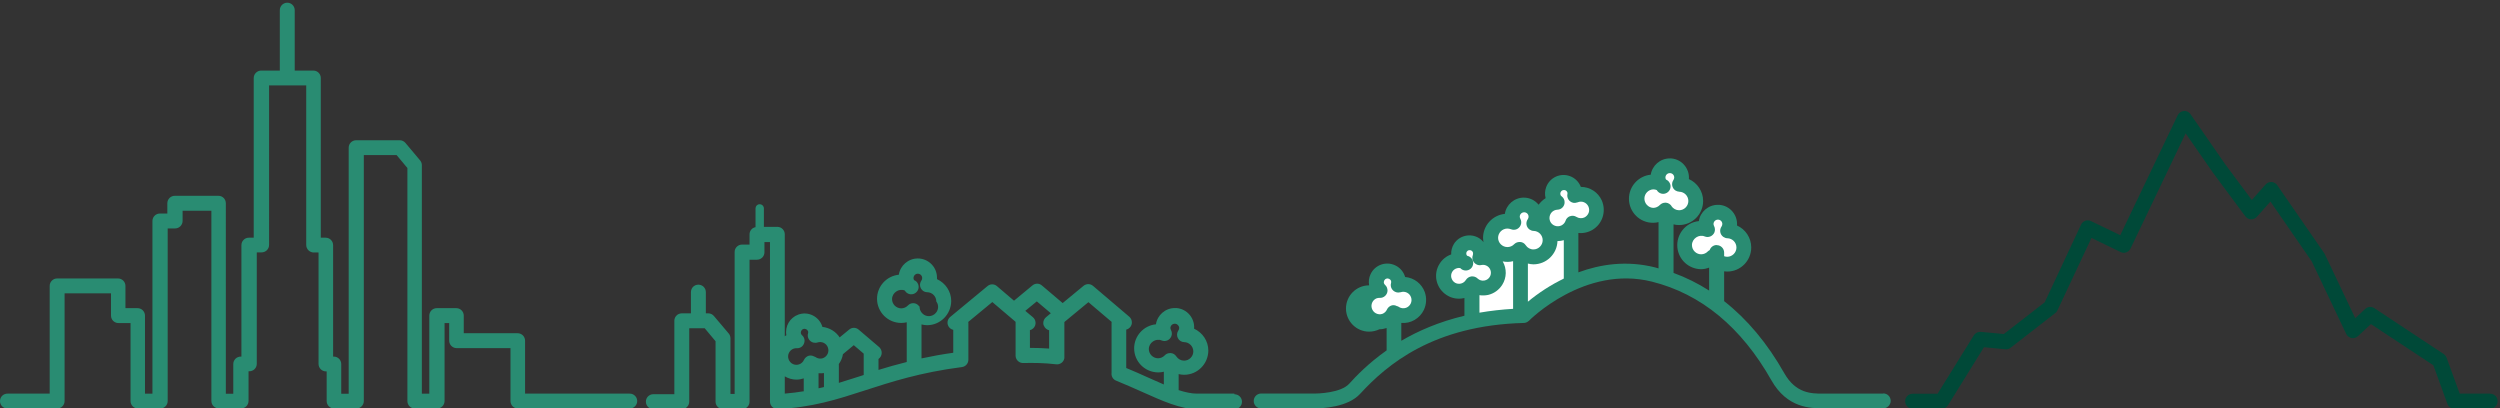 <?xml version="1.0" encoding="UTF-8"?><svg id="Layer_1" xmlns="http://www.w3.org/2000/svg" viewBox="0 0 221.4 36.17"><rect x="0" y="0" width="221.4" height="36.17" fill="#333333" stroke="none"/><defs><style>.cls-1{fill:#fff;}.cls-2{fill:#298c72;}.cls-3{fill:#004938;}</style></defs><path class="cls-2" d="M55.74,34.86h-9.24v-4.69c0-.36-.29-.66-.66-.66h-4.77v-1.56c0-.36-.29-.66-.66-.66h-1.73c-.36,0-.66,.29-.66,.66h0v6.91h-.66V14.63c0-.16-.06-.31-.15-.42l-1.31-1.56c-.13-.15-.31-.23-.5-.23h-3.86c-.36,0-.66,.29-.66,.66v21.79h-.66v-2.63c0-.36-.29-.66-.66-.66h-.06v-9.87c0-.36-.29-.66-.66-.66h-.43V6.91c0-.36-.29-.66-.66-.66h-1.65V.9c0-.36-.29-.66-.66-.66-.36,0-.66,.29-.66,.66h0V6.25h-1.65c-.36,0-.66,.3-.66,.66v14.14h-.43c-.36,0-.66,.29-.66,.66v9.87h-.06c-.36,0-.66,.29-.66,.66v2.63h-.66V18c0-.36-.29-.66-.65-.66h-3.87c-.36,0-.66,.29-.66,.66h0v.91h-.66c-.36,0-.66,.29-.66,.66v15.29h-.66v-6.91c0-.36-.29-.66-.66-.66h-1.07v-1.97c0-.36-.29-.66-.66-.66H5.06c-.36,0-.66,.29-.66,.66h0v9.54H.66C.29,34.86,0,35.15,0,35.52s.29,.66,.66,.66H5.06c.36,0,.66-.3,.66-.66h0v-9.54h4.11v1.97c0,.36,.29,.66,.66,.66h1.07v6.91c0,.36,.3,.66,.66,.66h1.97c.36,0,.66-.3,.66-.66v-15.29h.66c.36,0,.66-.3,.66-.66v-.91h2.55v16.85c0,.36,.29,.66,.66,.66h1.97c.36,0,.66-.29,.66-.66h0v-2.63h.07c.36,0,.66-.29,.66-.66v-9.87h.43c.36,0,.66-.29,.66-.66V7.56h3.29v14.14c0,.36,.3,.66,.66,.66h.43v9.87c0,.36,.29,.66,.66,.66h.06v2.63c0,.36,.3,.66,.66,.66h1.97c.36,0,.66-.3,.66-.66h0V13.73h2.9l.96,1.15v20.64c0,.36,.29,.66,.66,.66h1.97c.36,0,.66-.3,.66-.66h0v-6.91h.41v1.56c0,.36,.29,.66,.66,.66h4.77v4.69c0,.36,.29,.66,.66,.66h9.9c.36,0,.66-.3,.66-.66,0-.36-.29-.66-.66-.66"/><path class="cls-3" d="M220.54,34.86h-2.71l-1.16-3.18c-.05-.13-.14-.25-.26-.33l-6.14-4.06c-.25-.17-.59-.14-.81,.07l-.88,.82-2.69-5.66s-.03-.06-.05-.09l-4.17-6.03c-.21-.3-.61-.37-.91-.17-.04,.03-.08,.07-.12,.11l-1.22,1.37-2.36-3.17-3.07-4.43c-.13-.2-.36-.3-.59-.28-.23,.02-.44,.16-.54,.37l-5.09,10.63-2.59-1.25c-.33-.16-.72-.02-.88,.31h0l-3.22,6.88-3.62,2.81-2.04-.19c-.25-.02-.49,.1-.62,.31l-3.21,5.17h-2.21c-.36,0-.66,.29-.66,.66s.29,.66,.66,.66h2.58c.23,0,.44-.12,.56-.31l3.18-5.13,1.9,.18c.17,.02,.33-.03,.47-.14l3.95-3.07c.08-.06,.15-.15,.19-.24l3.01-6.41,2.58,1.25c.16,.08,.34,.09,.5,.03,.16-.06,.3-.18,.38-.34l4.88-10.2,2.44,3.51,2.85,3.84c.22,.29,.63,.35,.92,.13,.03-.03,.07-.06,.1-.09l1.2-1.35,3.66,5.3,3.05,6.42c.16,.33,.55,.47,.88,.31,.06-.03,.11-.07,.16-.11l1.15-1.07,5.53,3.65,1.24,3.41c.09,.26,.34,.43,.62,.43h3.17c.36,0,.66-.29,.66-.66s-.29-.66-.66-.66"/><path class="cls-2" d="M166.77,34.86h-5.32c-1.02,0-2.41,0-3.44-1.82-1.5-2.65-3.28-4.77-5.32-6.37v-2.64c.09,.01,.18,.02,.27,.02,1.18,0,2.13-.96,2.13-2.14,0-.86-.52-1.61-1.26-1.94,.07-.94-.63-1.76-1.57-1.83-.04,0-.08,0-.13,0-.85,0-1.56,.63-1.68,1.44-1.17,.12-2.02,1.18-1.9,2.35,.11,1.08,1.02,1.9,2.1,1.91,.25,0,.49-.06,.71-.14v2.03c-.99-.63-2.05-1.16-3.15-1.56,0-.01,0-.02,0-.03v-4.27c.16,.04,.32,.06,.49,.06,1.18,0,2.13-.96,2.13-2.13,0-.86-.52-1.61-1.26-1.94,.07-.94-.63-1.76-1.57-1.83-.04,0-.09,0-.13,0-.85,0-1.55,.63-1.68,1.44-1.09,.11-1.93,1.03-1.93,2.13,0,1.18,.96,2.14,2.14,2.13,.16,0,.33-.02,.48-.06v4.1c-.1-.03-.2-.06-.31-.09-2.54-.64-4.87-.27-6.79,.44v-3.49c.92,.1,1.8-.45,2.12-1.32,.19-.51,.17-1.07-.05-1.57-.33-.72-1.05-1.19-1.85-1.19-.17-.44-.52-.79-.96-.95-.85-.32-1.8,.12-2.11,.97-.12,.32-.13,.66-.05,.98-.24,.15-.45,.35-.62,.58-.32-.4-.8-.63-1.31-.63-.85,0-1.56,.63-1.68,1.44-1.09,.11-1.93,1.03-1.93,2.12,0,.13,.02,.26,.04,.38-.11-.14-.24-.26-.39-.35-.76-.47-1.76-.24-2.23,.51-.17,.28-.26,.61-.24,.93-.43,.15-.79,.44-1.03,.83-.29,.45-.38,1-.26,1.52,.12,.52,.44,.97,.9,1.26,.45,.29,1,.38,1.52,.26,.01,0,.02-.01,.04-.01v1.57c-2.26,.54-4.11,1.35-5.59,2.22v-1.58c.84,.07,1.64-.4,2-1.16,.23-.49,.26-1.05,.08-1.57-.27-.75-.95-1.27-1.74-1.34-.13-.45-.45-.83-.88-1.03-.82-.39-1.8-.04-2.18,.78-.15,.31-.19,.65-.13,.99-1.13,0-2.05,.92-2.05,2.05,0,1.13,.92,2.05,2.05,2.05,.31,0,.62-.07,.91-.21,.21,0,.43-.04,.64-.11v1.98c-1.66,1.17-2.74,2.32-3.32,2.96-.73,.79-2.68,.89-3.39,.86h-4.4c-.36,0-.66,.29-.66,.66s.29,.66,.66,.66h4.38s.14,0,.27,0c.81,0,3.03-.11,4.11-1.29,2.39-2.6,6.49-6.07,14.5-6.28,.17,0,.33-.08,.46-.2,.05-.05,4.92-4.95,10.88-3.46,4.36,1.09,7.92,4.03,10.58,8.73,1.4,2.48,3.47,2.49,4.6,2.49h5.31c.36,0,.66-.3,.66-.66,0-.36-.29-.66-.66-.66"/><path class="cls-1" d="M123.73,27.11h-.02c-.14-.08-.29-.1-.44-.07-.19,.05-.36,.19-.44,.37-.08,.18-.23,.32-.42,.39-.39,.12-.8-.1-.92-.49-.11-.36,.07-.75,.42-.89,.09-.03,.19-.05,.28-.04,.36,.02,.67-.27,.69-.63,0-.2-.07-.39-.22-.52-.04-.04-.07-.08-.09-.13-.06-.17,.03-.36,.2-.42,.17-.06,.36,.03,.42,.2,.02,.06,.02,.13,0,.19-.1,.35,.11,.71,.46,.81,.13,.04,.26,.03,.39,0,.38-.13,.79,.07,.92,.44,.14,.38-.06,.8-.44,.94-.23,.08-.49,.04-.69-.11-.03-.02-.07-.03-.1-.04"/><path class="cls-1" d="M130.3,24.48c-.2,.03-.37,.14-.48,.31-.2,.33-.63,.44-.96,.25-.17-.1-.28-.26-.33-.45-.09-.37,.14-.75,.52-.84h0c.09-.02,.18-.03,.27-.01,.24,.27,.66,.29,.93,.05,.27-.24,.29-.66,.05-.93-.1-.11-.23-.18-.37-.21-.03-.04-.06-.08-.07-.13-.04-.16,.06-.33,.23-.36,.16-.04,.33,.06,.36,.23,.01,.06,0,.13-.01,.19-.14,.34,.03,.72,.37,.86,.12,.05,.25,.06,.38,.03,.38-.08,.75,.16,.83,.54,.08,.38-.16,.75-.54,.83-.23,.05-.46-.02-.63-.18-.14-.14-.34-.2-.54-.18"/><path class="cls-1" d="M134,27.35c-1,.06-1.99,.17-2.98,.34v-1.55c.25,.04,.5,.03,.76-.02,.52-.12,.97-.44,1.26-.9,.4-.63,.41-1.43,.04-2.07,.3,.06,.62,.06,.92-.02v4.21h0Z"/><path class="cls-1" d="M135.12,21.72c-.11-.17-.29-.28-.49-.29-.02,0-.04,0-.06,0-.18,0-.35,.07-.48,.2-.15,.16-.37,.25-.59,.25-.45,0-.82-.36-.83-.81,0-.45,.36-.82,.81-.83,.11,0,.22,.02,.33,.06,.34,.14,.72-.02,.86-.36,.08-.18,.07-.39-.03-.57-.03-.06-.05-.12-.05-.18,0-.21,.17-.39,.39-.39s.39,.17,.39,.39c0,.08-.02,.15-.07,.22-.21,.3-.14,.71,.16,.92,.11,.07,.23,.12,.36,.12,.44,.01,.8,.37,.8,.82,0,.45-.37,.82-.82,.82-.28,0-.53-.14-.68-.37"/><path class="cls-1" d="M138.49,24.67c-1.14,.56-2.21,1.24-3.18,2.05v-3.38c.16,.04,.32,.07,.49,.07,1.15,0,2.09-.91,2.13-2.06,0,0,.02,0,.03,0,.18,0,.36-.03,.53-.08v3.4Z"/><path class="cls-1" d="M139.05,19.14c-.19,.07-.34,.21-.4,.4-.06,.19-.2,.34-.38,.43-.37,.17-.81,.01-.98-.35-.17-.37-.01-.81,.35-.98,.09-.04,.19-.07,.29-.07,.36-.01,.65-.32,.63-.68,0-.2-.1-.38-.26-.5-.04-.03-.08-.07-.1-.12-.06-.17,.02-.36,.19-.42,.15-.06,.33,0,.4,.15,.03,.06,.04,.13,.02,.19-.07,.36,.17,.7,.52,.77,.13,.02,.26,0,.38-.04,.37-.16,.79,0,.96,.37,.08,.18,.09,.38,.02,.56-.07,.18-.21,.33-.38,.41-.22,.1-.49,.08-.7-.05-.17-.11-.38-.13-.57-.06"/><path class="cls-1" d="M148.03,18.25c-.11-.17-.29-.28-.49-.3h-.06c-.18,0-.35,.07-.48,.2-.15,.16-.37,.26-.59,.26-.45-.02-.8-.41-.78-.86,.02-.42,.36-.76,.78-.78,.11,0,.21,.02,.31,.06,.18,.32,.58,.43,.89,.25,.32-.18,.43-.58,.25-.89-.07-.13-.18-.23-.32-.29-.03-.06-.05-.12-.05-.18,0-.21,.17-.39,.39-.39s.39,.17,.39,.39c0,.08-.03,.16-.07,.22-.21,.3-.13,.71,.16,.92,.11,.07,.23,.11,.36,.12,.44,.01,.8,.37,.8,.82,0,.45-.37,.82-.82,.82-.27,0-.53-.14-.68-.37"/><path class="cls-1" d="M152.03,21.7c-.28,0-.53,.18-.62,.45-.06,.03-.12,.07-.16,.11-.31,.33-.82,.35-1.15,.04-.17-.16-.26-.37-.26-.6,0-.56,.61-.98,1.13-.76,.34,.14,.72-.03,.86-.36,.07-.18,.06-.39-.03-.56-.03-.06-.05-.12-.05-.18,0-.21,.17-.39,.39-.39s.39,.17,.39,.39c0,.08-.03,.16-.07,.22-.21,.3-.14,.71,.16,.92,.11,.07,.23,.12,.36,.12,.44,.01,.8,.37,.8,.82,0,.45-.37,.82-.82,.82-.09,0-.19-.02-.27-.05v-.32c0-.36-.29-.66-.66-.66"/><path class="cls-2" d="M109.31,34.86h-3.29c-.5,0-1.05-.12-1.64-.31v-1.42c.16,.04,.32,.06,.49,.06,1.18,0,2.13-.96,2.14-2.14,0-.86-.52-1.6-1.26-1.94,.07-.94-.63-1.76-1.57-1.83-.04,0-.08,0-.13,0-.85,0-1.56,.63-1.68,1.44-1.09,.11-1.93,1.03-1.93,2.13,0,1.18,.96,2.13,2.14,2.13,.17,0,.33-.02,.49-.06v1.13c-.49-.21-.97-.42-1.45-.64-.6-.27-1.22-.55-1.88-.82v-3.4c.35-.09,.57-.44,.48-.79-.03-.14-.11-.26-.21-.35l-3.21-2.73c-.24-.21-.6-.21-.85,0l-1.84,1.52-1.84-1.56c-.24-.21-.6-.21-.84,0l-1.63,1.35-1.51-1.29c-.24-.21-.6-.21-.84,0l-3.3,2.73c-.28,.23-.32,.64-.09,.92,.09,.11,.22,.19,.36,.22v2.03c-.94,.13-1.88,.3-2.81,.5v-3.01c.16,.04,.32,.07,.49,.07,1.18,0,2.13-.96,2.14-2.14,0-.86-.52-1.6-1.26-1.94,0-.05,0-.09,0-.13,0-.94-.76-1.7-1.7-1.7-.85,0-1.56,.63-1.68,1.44-1.09,.11-1.93,1.03-1.93,2.13,0,1.18,.96,2.14,2.14,2.14,.17,0,.33-.02,.49-.06v3.52c-.89,.22-1.72,.46-2.5,.7v-.97c.3-.21,.37-.62,.17-.92-.03-.05-.07-.09-.11-.13l-1.82-1.55c-.24-.21-.6-.21-.84,0l-.84,.69c-.34-.52-.9-.86-1.53-.93,0-.03-.02-.06-.03-.1-.31-.85-1.25-1.3-2.1-.99-.75,.27-1.2,1.04-1.06,1.83-.05,.02-.1,.06-.14,.09v-9.03c0-.36-.29-.66-.66-.66h-1.19v-1.65c-.01-.2-.18-.36-.39-.35-.19,0-.34,.16-.35,.35v1.68c-.31,.05-.53,.32-.53,.63v.91h-.66c-.36,0-.66,.29-.66,.65h0v12.58h-.37v-4.93c0-.15-.05-.3-.15-.42l-1.32-1.56c-.13-.15-.31-.23-.5-.23h-.21v-1.88c0-.36-.29-.66-.66-.66s-.66,.29-.66,.66v1.88h-.81c-.36,0-.66,.29-.66,.66h0v6.5h-1.86c-.36,0-.66,.29-.66,.66s.29,.66,.66,.66h2.52c.36,0,.66-.29,.66-.66h0v-6.5h1.37l.96,1.15v5.35c0,.36,.29,.66,.66,.66h1.69c.36,0,.66-.29,.66-.65h0v-12.58h.66c.36,0,.66-.29,.66-.66v-.9h.49v14.12c0,.36,.29,.66,.65,.66,0,0,.02,0,.03,0,3.02-.12,5.31-.86,7.74-1.65,2.29-.74,4.89-1.59,8.57-2.06,.33-.04,.58-.32,.58-.65v-3.25s0-.07-.01-.1l2.13-1.76,2.06,1.75s0,.08,0,.11v2.88c0,.36,.29,.66,.66,.66h.01c.92-.02,1.9-.01,2.89,.11,.36,.06,.7-.18,.76-.54,0-.03,0-.07,0-.1v-3s0-.07,0-.1l2.13-1.76,2.06,1.75s0,.08-.01,.11v4.39c-.04,.3,.12,.59,.4,.7,.79,.32,1.53,.65,2.25,.97,1.86,.83,3.46,1.56,4.95,1.56h3.29c.36,0,.66-.29,.66-.66,0-.36-.29-.66-.66-.66h0m-39.83-.06v-1.53c.31,.19,.67,.29,1.04,.29,.21,0,.43-.04,.64-.11v1.08s0,.04,.01,.06c-.54,.09-1.1,.16-1.7,.21m3.48-.58c-.16,.04-.32,.08-.48,.11v-1.33c.16,.01,.32,0,.48-.02v1.23Zm-.08-2.56c-.23,.08-.49,.04-.69-.11-.03-.02-.07-.03-.1-.04-.14-.08-.31-.1-.46-.07-.19,.05-.35,.19-.44,.37-.16,.37-.59,.54-.96,.38-.19-.08-.33-.24-.4-.43-.14-.38,.06-.8,.44-.94,.09-.03,.18-.05,.28-.04,.28,.02,.54-.15,.64-.41,.11-.26,.04-.56-.17-.74-.04-.03-.07-.08-.09-.13-.06-.17,.03-.36,.2-.42,.17-.06,.35,.03,.42,.19,.02,.06,.03,.13,0,.2-.1,.35,.11,.71,.46,.81,.13,.03,.26,.03,.38-.01,.38-.12,.79,.07,.92,.45,.14,.38-.06,.8-.44,.94h0m3.61,1.49l-.3,.1c-.65,.21-1.28,.41-1.9,.6v-1.6s0-.04-.01-.06c.19-.26,.32-.56,.37-.88l.96-.8,.88,.75v1.87Zm4.97-6.02s-.05-.05-.07-.08c-.12-.16-.31-.26-.51-.26-.18,0-.35,.07-.47,.2-.15,.16-.37,.26-.59,.26-.45,0-.82-.37-.82-.82,0-.56,.61-.98,1.13-.76,.18,.32,.58,.43,.89,.25,.32-.18,.43-.58,.25-.89-.07-.13-.18-.23-.32-.28-.03-.06-.05-.12-.05-.18,0-.21,.17-.39,.38-.39s.39,.17,.39,.38c0,.08-.02,.16-.07,.23-.21,.3-.14,.7,.15,.91,.11,.08,.24,.12,.37,.12,.44,.01,.8,.37,.8,.82,.27,.36,.19,.87-.18,1.14s-.87,.19-1.14-.18c-.1-.14-.16-.3-.16-.47m11,1.64c.08,.21,.26,.37,.47,.42v1.62c-.57-.04-1.13-.06-1.7-.06v-1.57c.21-.05,.39-.21,.46-.41,.09-.26,.02-.55-.19-.73l-.68-.57,1.02-.84,1.24,1.05-.43,.36c-.21,.18-.29,.47-.2,.73m11.74,2.73c-.11-.17-.29-.28-.49-.29-.02,0-.04,0-.06,0-.18,0-.35,.07-.47,.2-.15,.16-.37,.26-.59,.26-.45,0-.82-.37-.82-.82,0-.56,.61-.98,1.13-.76,.34,.14,.72-.02,.86-.36,.08-.18,.06-.39-.03-.57-.03-.06-.05-.12-.05-.18,.01-.21,.19-.38,.41-.37,.2,.01,.36,.17,.37,.37,0,.08-.02,.16-.07,.22-.14,.2-.16,.46-.05,.68,.11,.22,.33,.36,.57,.36,.44,.01,.8,.38,.8,.82,0,.45-.37,.82-.82,.82-.27,0-.53-.14-.68-.37"/></svg>